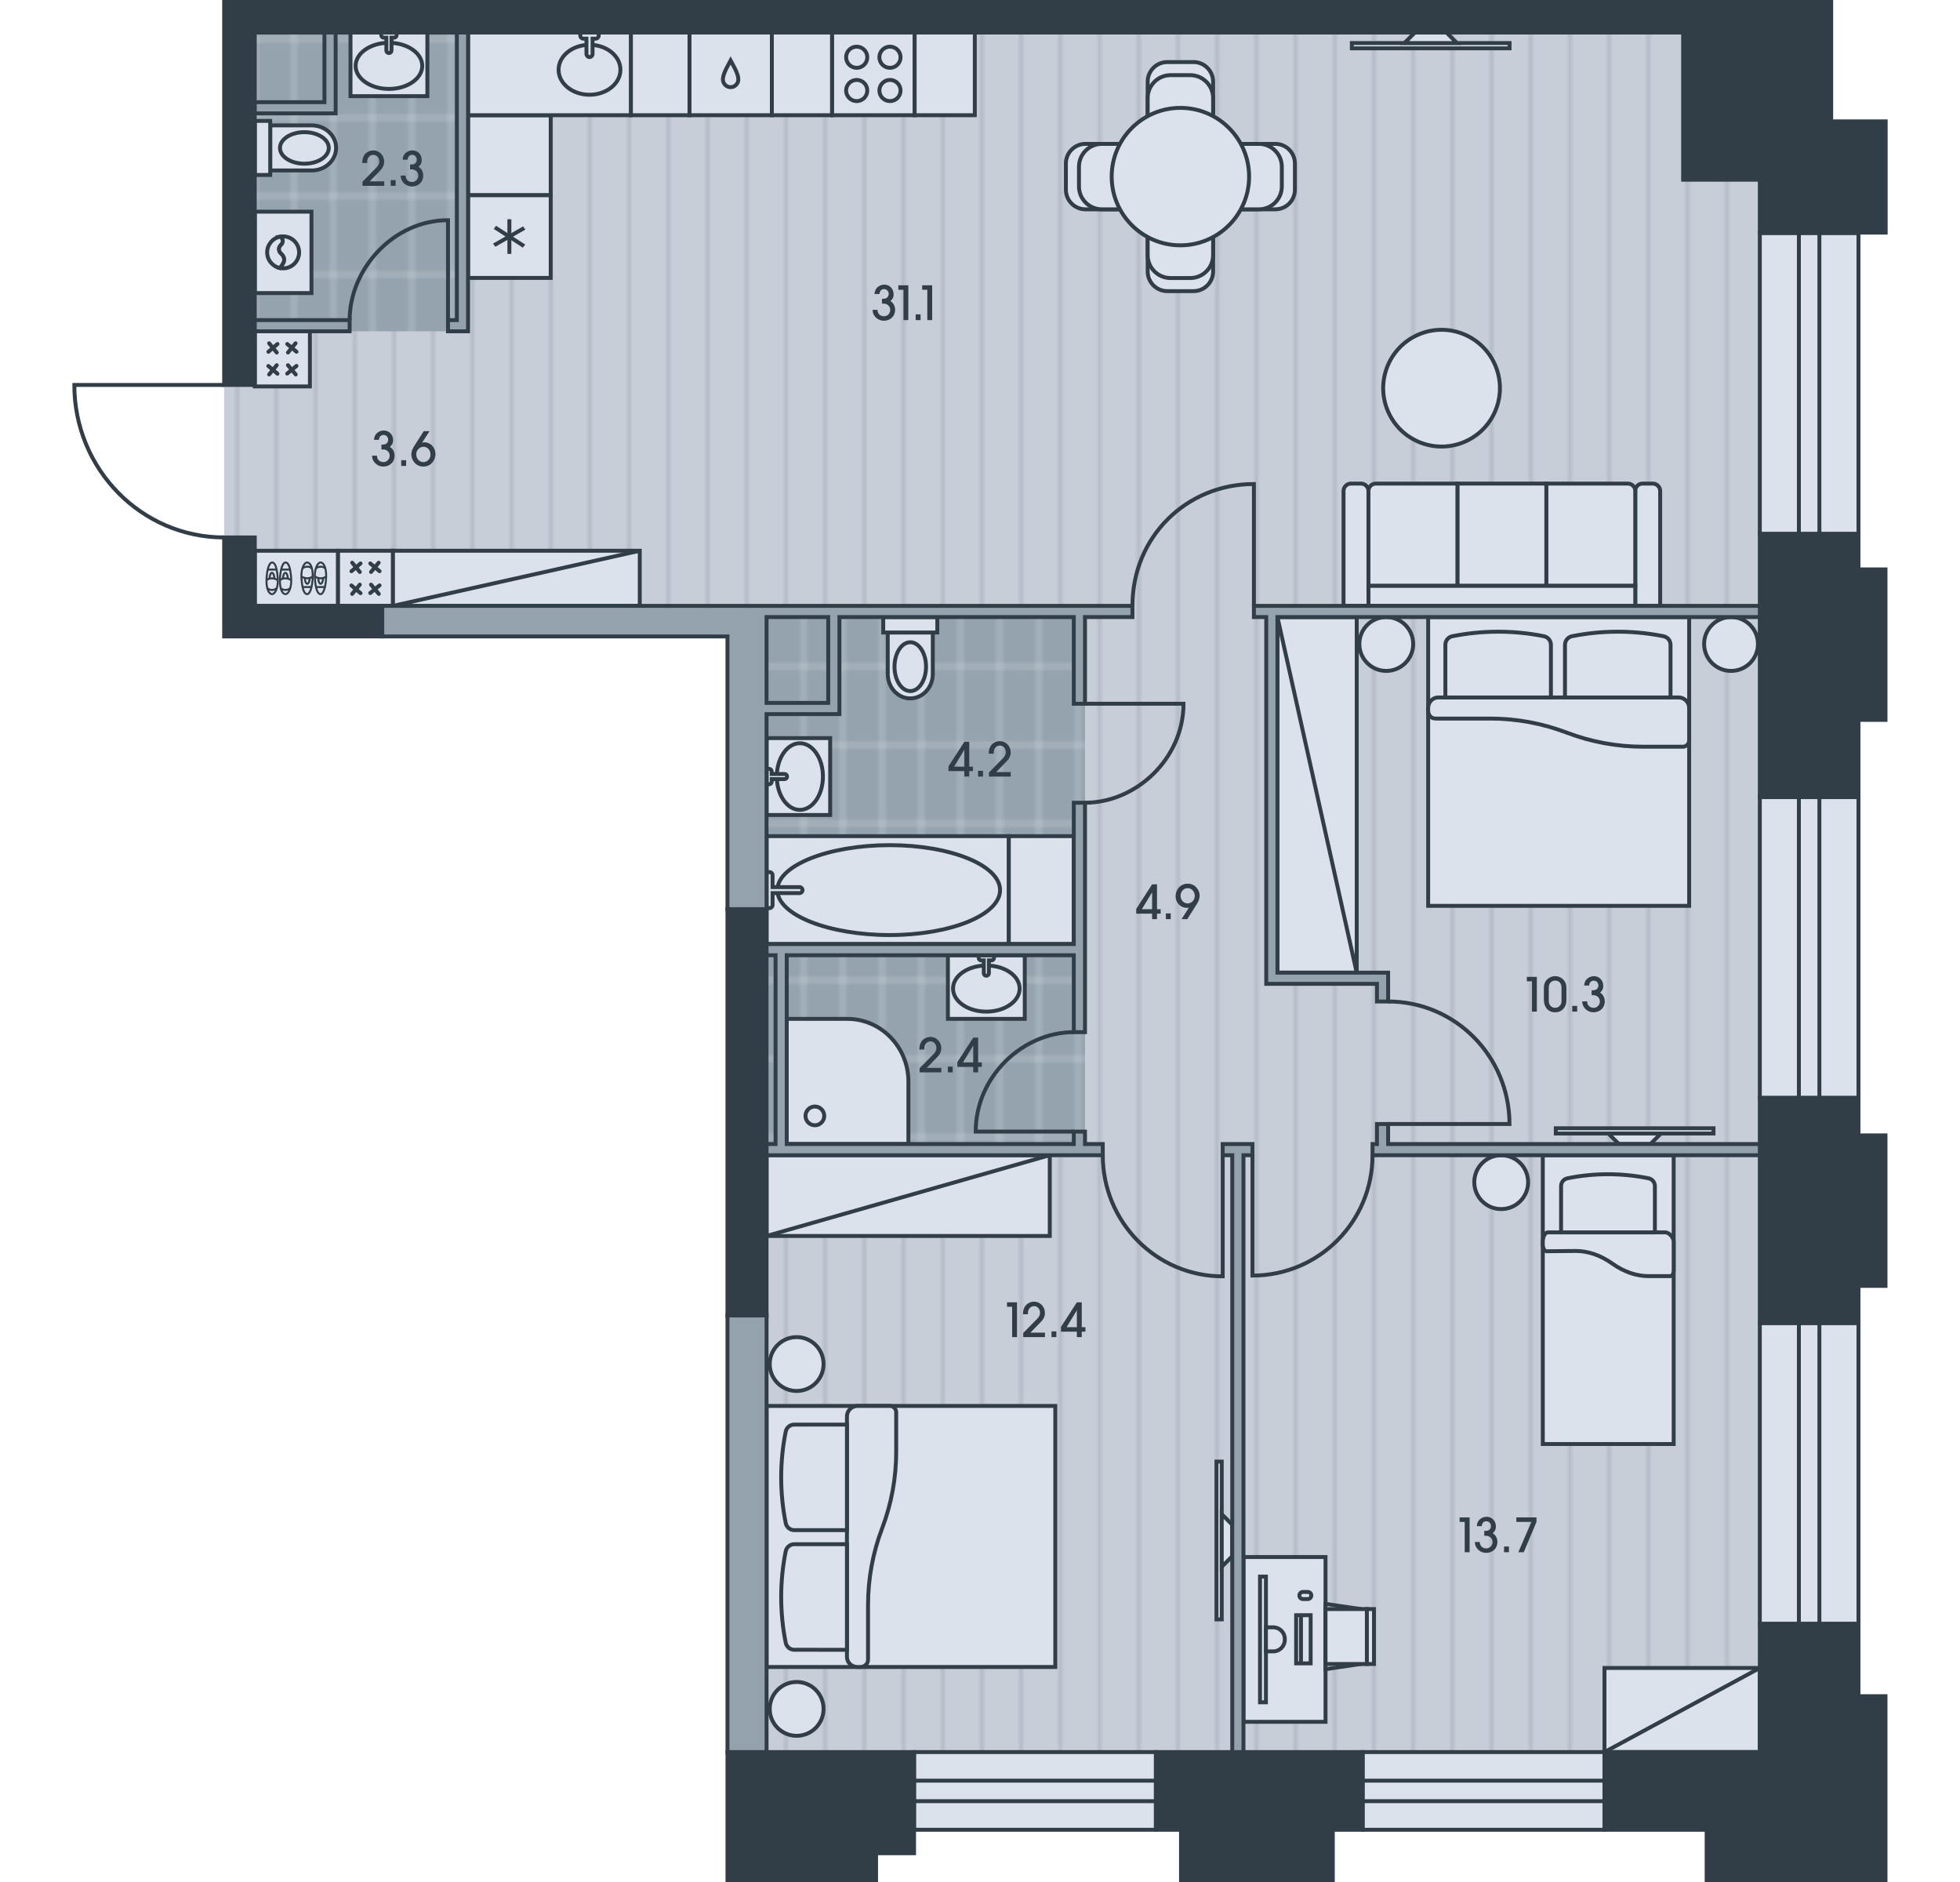 <?xml version="1.0" encoding="utf-8"?>
<!-- Generator: Adobe Illustrator 26.0.2, SVG Export Plug-In . SVG Version: 6.00 Build 0)  -->
<svg version="1.1" id="Flat_09" xmlns="http://www.w3.org/2000/svg" xmlns:xlink="http://www.w3.org/1999/xlink" x="0px"
	 y="0px" viewBox="0 0 500 480" style="enable-background:new 0 0 500 480;" xml:space="preserve">
<style type="text/css">
	.st0{fill:none;}
	.st1{fill:#C8CED7;}
	.st2{opacity:0.5;fill:none;stroke:#95A3AE;stroke-width:0.75;enable-background:new    ;}
	.st3{fill:#95A3AE;}
	.st4{opacity:0.5;fill:none;stroke:#DCE2EB;stroke-width:0.75;enable-background:new    ;}
	.st5{fill-rule:evenodd;clip-rule:evenodd;fill:url(#floor);}
	.st6{fill-rule:evenodd;clip-rule:evenodd;fill:url(#wet_floor);}
	.st7{fill-rule:evenodd;clip-rule:evenodd;fill:#DCE2EB;stroke:#313E48;stroke-miterlimit:22.926;}
	
		.st8{fill-rule:evenodd;clip-rule:evenodd;fill:none;stroke:#313E48;stroke-linecap:round;stroke-linejoin:round;stroke-miterlimit:22.926;}
	.st9{fill-rule:evenodd;clip-rule:evenodd;fill:none;stroke:#313E48;stroke-width:0.5;stroke-miterlimit:22.926;}
	.st10{fill:#DCE2EB;stroke:#313E48;stroke-miterlimit:10;}
	.st11{fill-rule:evenodd;clip-rule:evenodd;fill:#313E48;stroke:#313E48;stroke-miterlimit:22.926;}
	.st12{fill-rule:evenodd;clip-rule:evenodd;fill:#94A2AD;stroke:#313E48;stroke-miterlimit:22.926;}
	.st13{fill-rule:evenodd;clip-rule:evenodd;fill:none;stroke:#313E48;stroke-miterlimit:22.926;}
	.st14{fill:#313E48;}
</style>
<pattern  width="30" height="50" patternUnits="userSpaceOnUse" id="floor" viewBox="0 -50 30 50" style="overflow:visible;">
	<g>
		<rect y="-50" class="st0" width="30" height="50"/>
		<rect x="0" y="-50" class="st1" width="30" height="50"/>
		<line class="st2" x1="0.375" y1="0" x2="0.375" y2="-50"/>
		<line class="st2" x1="10.375" y1="0" x2="10.375" y2="-50"/>
		<line class="st2" x1="20.375" y1="0" x2="20.375" y2="-50"/>
	</g>
</pattern>
<pattern  width="30" height="60" patternUnits="userSpaceOnUse" id="wet_floor" viewBox="0 -60 30 60" style="overflow:visible;">
	<g>
		<rect y="-60" class="st0" width="30" height="60"/>
		<rect y="-60" class="st3" width="30" height="60"/>
		<line class="st4" x1="5" y1="0" x2="5" y2="-60"/>
		<line class="st4" x1="15" y1="0" x2="15" y2="-60"/>
		<line class="st4" x1="25" y1="0" x2="25" y2="-60"/>
		<line class="st4" x1="30" y1="-50" x2="0" y2="-50"/>
		<line class="st4" x1="30" y1="-10" x2="0" y2="-10"/>
		<line class="st4" x1="30" y1="-30" x2="0" y2="-30"/>
	</g>
</pattern>
<polygon id="Floor_00000157308900417320789080000012472264838668721800_" class="st5" points="57.179,0.5 467.133,0.5 
	467.143,30.953 474.11,30.953 474.28,466.678 185.577,466.678 185.577,161.85 57.18,161.85 "/>
<g id="Wet_Floor_00000059280127250422227950000012351460884171938179_">
	<rect x="193.722" y="155.952" class="st6" width="83.062" height="86.254"/>
	<rect x="193.722" y="242.206" class="st6" width="83.062" height="51.007"/>
	<rect x="63.382" y="6.283" class="st6" width="54.59" height="78.213"/>
</g>
<g id="Furniture_00000101090008668727183300000017736596945961257390_">
	<g id="Room_00000113348795827522615550000012314281265489726353_">
		<g>
			<rect x="344.853" y="10.981" class="st7" width="40.238" height="1.342"/>
			<polygon class="st7" points="360.947,8.299 358.265,10.981 371.677,10.981 368.995,8.299 			"/>
		</g>
		<g>
			<path class="st7" d="M342.739,125.237v29.287h6.358v-29.287c0-1.037-0.858-1.9-1.89-1.9h-2.578
				C343.599,123.337,342.739,124.201,342.739,125.237z"/>
			<path class="st7" d="M417.156,125.237v29.287h6.358v-29.287c0-1.037-0.859-1.9-1.89-1.9h-2.578
				C417.929,123.337,417.156,124.201,417.156,125.237z"/>
			<path class="st7" d="M394.469,123.337v26.09h22.686v-24.213c0-1.033-0.845-1.877-1.878-1.877H394.469z"/>
			<rect x="371.782" y="123.336" class="st7" width="22.687" height="26.09"/>
			<path class="st7" d="M371.784,123.337v26.09h-22.687v-24.213c0-1.033,0.845-1.877,1.878-1.877H371.784z"/>
			<rect x="349.099" y="149.426" class="st7" width="68.057" height="5.097"/>
		</g>
		<g>
			<rect x="64.997" y="84.497" class="st7" width="14.061" height="14.061"/>
			<g>
				<g>
					<line class="st8" x1="68.654" y1="87.554" x2="70.595" y2="89.911"/>
					<line class="st8" x1="70.78" y1="87.738" x2="68.468" y2="89.725"/>
				</g>
				<g>
					<line class="st8" x1="73.276" y1="87.738" x2="75.639" y2="89.719"/>
					<line class="st8" x1="75.403" y1="87.554" x2="73.461" y2="89.911"/>
				</g>
				<g>
					<line class="st8" x1="75.633" y1="93.33" x2="73.263" y2="95.283"/>
					<line class="st8" x1="73.461" y1="93.145" x2="75.441" y2="95.509"/>
				</g>
				<g>
					<line class="st8" x1="70.595" y1="93.145" x2="68.654" y2="95.503"/>
					<line class="st8" x1="68.453" y1="93.347" x2="70.78" y2="95.318"/>
				</g>
			</g>
		</g>
		<g>
			<rect x="86.19" y="140.463" class="st7" width="14.061" height="14.061"/>
			<g>
				<g>
					<line class="st8" x1="89.846" y1="143.52" x2="91.788" y2="145.877"/>
					<line class="st8" x1="91.973" y1="143.705" x2="89.661" y2="145.692"/>
				</g>
				<g>
					<line class="st8" x1="94.468" y1="143.705" x2="96.831" y2="145.685"/>
					<line class="st8" x1="96.595" y1="143.52" x2="94.653" y2="145.877"/>
				</g>
				<g>
					<line class="st8" x1="96.825" y1="149.297" x2="94.455" y2="151.25"/>
					<line class="st8" x1="94.653" y1="149.112" x2="96.634" y2="151.476"/>
				</g>
				<g>
					<line class="st8" x1="91.788" y1="149.112" x2="89.846" y2="151.469"/>
					<line class="st8" x1="89.645" y1="149.314" x2="91.973" y2="151.285"/>
				</g>
			</g>
		</g>
		<g>
			<rect x="325.877" y="157.381" class="st7" width="20.224" height="90.692"/>
			<line class="st7" x1="346.101" y1="248.073" x2="325.877" y2="157.381"/>
		</g>
		<path class="st7" d="M373.931,112.544c-7.479,3.417-16.312,0.124-19.728-7.355c-3.417-7.479-0.123-16.312,7.355-19.728
			c7.479-3.417,16.311-0.123,19.728,7.356C384.703,100.295,381.41,109.127,373.931,112.544z"/>
		<g>
			<rect x="396.884" y="287.76" class="st7" width="40.238" height="1.342"/>
			<polygon class="st7" points="421.028,291.784 423.71,289.102 410.298,289.102 412.98,291.784 			"/>
		</g>
		<g>
			<rect x="195.552" y="358.581" class="st7" width="73.654" height="66.581"/>
			<path class="st7" d="M221.44,423.298c0,1.083-0.878,1.864-1.962,1.864h-0.73c-1.487,0-2.692-1.107-2.692-2.595v-61.293
				c0-1.487,1.205-2.693,2.692-2.693h8.248c0.897,0,1.624,0.727,1.624,1.623v10.097c0,6.667-1.218,13.277-3.59,19.507
				c-2.373,6.231-3.591,12.842-3.591,19.508V423.298z"/>
			<path class="st7" d="M216.055,420.773v-26.924h-13.428c-1.064,0-1.979,0.751-2.188,1.794c-1.54,7.702-1.54,15.635,0,23.337
				c0.209,1.043,1.125,1.794,2.188,1.794H216.055z"/>
			<path class="st7" d="M216.055,390.259v-26.925h-13.428c-1.064,0-1.979,0.75-2.188,1.794c-1.54,7.702-1.54,15.634,0,23.336
				c0.209,1.044,1.125,1.795,2.188,1.795H216.055z"/>
			<path class="st7" d="M203.227,354.763c-3.793,0-6.867-3.075-6.867-6.867c0-3.793,3.074-6.867,6.867-6.867
				c3.793,0,6.867,3.074,6.867,6.867C210.094,351.688,207.02,354.763,203.227,354.763z"/>
			<path class="st7" d="M203.227,442.716c-3.793,0-6.867-3.075-6.867-6.868c0-3.792,3.074-6.867,6.867-6.867
				c3.793,0,6.867,3.075,6.867,6.867C210.094,439.641,207.02,442.716,203.227,442.716z"/>
		</g>
		<g>
			<rect x="100.25" y="140.463" class="st7" width="62.958" height="14.061"/>
			<line class="st7" x1="100.25" y1="154.524" x2="163.208" y2="140.463"/>
		</g>
		<g>
			<rect x="409.307" y="425.409" class="st7" width="39.626" height="21.454"/>
			<line class="st7" x1="409.307" y1="446.863" x2="448.933" y2="425.409"/>
		</g>
		<g>
			<rect x="195.552" y="294.626" class="st7" width="72.249" height="20.606"/>
			<line class="st7" x1="195.552" y1="315.232" x2="267.801" y2="294.626"/>
		</g>
		<g>
			<rect x="310.328" y="372.779" class="st7" width="1.342" height="40.238"/>
			<polygon class="st7" points="314.352,388.874 311.669,386.191 311.669,399.604 314.352,396.922 			"/>
		</g>
		<g>
			<rect x="317.209" y="397.119" class="st7" width="20.934" height="42.029"/>
			<polygon class="st7" points="347.105,424.4 338.142,425.722 338.142,409.066 347.105,410.378 			"/>
			<rect x="338.143" y="410.389" class="st7" width="10.551" height="14.011"/>
			<rect x="348.693" y="410.389" class="st7" width="1.813" height="14.011"/>
			<rect x="330.643" y="411.955" class="st7" width="3.709" height="12.281"/>
			<rect x="321.431" y="402.106" class="st7" width="1.51" height="32.065"/>
			<path class="st7" d="M322.941,421.186h1.866c1.623,0,2.95-1.328,2.95-2.951v-0.239c0-1.623-1.328-2.951-2.95-2.951h-1.866
				L322.941,421.186z"/>
			<path class="st7" d="M333.609,407.834h-1.236c-0.499,0-0.906-0.408-0.906-0.906v-0.001c0-0.499,0.407-0.906,0.906-0.906h1.236
				c0.499,0,0.906,0.407,0.906,0.906v0.001C334.515,407.426,334.108,407.834,333.609,407.834z"/>
			<rect x="331.878" y="412.861" class="st7" width="0.003" height="10.468"/>
		</g>
		<g>
			<rect x="393.57" y="294.641" class="st7" width="33.387" height="73.654"/>
			<path class="st7" d="M394.519,319.131c-0.511,0-0.949-0.803-0.949-1.751v-0.657c0-1.313,0.583-2.408,1.313-2.408h29.981
				c0.729,0,2.093,1.095,2.093,2.408v7.297c0,0.802-0.365,1.459-0.802,1.459h-5.523c-3.21,0-6.348-1.095-9.339-3.21
				c-2.992-2.116-6.129-3.21-9.339-3.21L394.519,319.131z"/>
			<path class="st7" d="M398.232,314.315h23.933v-11.82c0-0.948-0.657-1.751-1.605-1.97c-6.859-1.386-13.864-1.386-20.722,0
				c-0.949,0.219-1.605,1.021-1.605,1.97L398.232,314.315z"/>
			<path class="st7" d="M389.828,301.508c0-3.793-3.075-6.867-6.867-6.867c-3.793,0-6.868,3.074-6.868,6.867
				c0,3.793,3.075,6.867,6.868,6.867C386.753,308.375,389.828,305.301,389.828,301.508z"/>
		</g>
		<g>
			<rect x="64.997" y="140.468" class="st7" width="21.192" height="14.056"/>
			<g>
				<g>
					<g>
						<path class="st9" d="M70.845,147.344c-0.201-2.561-0.665-3.88-1.432-3.889c-0.767-0.009-1.357,1.939-1.427,4.39
							c-0.07,2.451,0.651,3.684,1.417,3.692C70.171,151.546,71.047,149.905,70.845,147.344z"/>
						<line class="st9" x1="68.291" y1="145.273" x2="70.569" y2="145.264"/>
						<path class="st9" d="M67.986,147.915c0.903-0.541,1.86-0.562,2.888,0.039"/>
						<path class="st9" d="M68.171,149.967c0.534,0.656,1.84,0.668,2.467-0.011"/>
						<path class="st9" d="M70.016,147.59c-0.046-0.861-0.316-1.5-0.636-1.5c-0.319,0-0.589,0.638-0.636,1.497"/>
					</g>
					<g>
						<path class="st9" d="M74.272,147.344c-0.201-2.561-0.665-3.88-1.432-3.889c-0.767-0.009-1.357,1.939-1.427,4.39
							c-0.07,2.451,0.651,3.684,1.417,3.692C73.597,151.546,74.473,149.905,74.272,147.344z"/>
						<line class="st9" x1="71.717" y1="145.273" x2="73.995" y2="145.264"/>
						<path class="st9" d="M71.412,147.915c0.903-0.541,1.86-0.562,2.888,0.039"/>
						<path class="st9" d="M71.598,149.967c0.534,0.656,1.84,0.668,2.467-0.011"/>
						<path class="st9" d="M73.442,147.59c-0.046-0.861-0.317-1.5-0.636-1.5c-0.319,0-0.589,0.638-0.636,1.497"/>
					</g>
				</g>
				<g>
					<g>
						<path class="st9" d="M80.341,147.649c0.201,2.561,0.665,3.88,1.432,3.889c0.767,0.008,1.357-1.939,1.427-4.39
							c0.07-2.451-0.651-3.684-1.417-3.692C81.015,143.447,80.139,145.088,80.341,147.649z"/>
						<line class="st9" x1="82.896" y1="149.72" x2="80.617" y2="149.729"/>
						<path class="st9" d="M83.201,147.079c-0.903,0.541-1.86,0.562-2.888-0.04"/>
						<path class="st9" d="M83.015,145.027c-0.534-0.656-1.84-0.668-2.467,0.011"/>
						<path class="st9" d="M81.17,147.403c0.046,0.861,0.316,1.5,0.636,1.5c0.319,0,0.589-0.638,0.636-1.497"/>
					</g>
					<g>
						<path class="st9" d="M76.914,147.649c0.201,2.561,0.665,3.88,1.432,3.889c0.767,0.008,1.357-1.939,1.427-4.39
							c0.07-2.451-0.651-3.684-1.417-3.692C77.589,143.447,76.713,145.088,76.914,147.649z"/>
						<line class="st9" x1="79.469" y1="149.72" x2="77.191" y2="149.729"/>
						<path class="st9" d="M79.774,147.079c-0.903,0.541-1.86,0.562-2.888-0.04"/>
						<path class="st9" d="M79.589,145.027c-0.534-0.656-1.84-0.668-2.467,0.011"/>
						<path class="st9" d="M77.744,147.403c0.046,0.861,0.317,1.5,0.636,1.5c0.319,0,0.589-0.638,0.636-1.497"/>
					</g>
				</g>
			</g>
		</g>
		<g>
			<rect x="364.328" y="157.381" class="st7" width="66.581" height="73.654"/>
			<path class="st7" d="M366.191,183.268c-1.083,0-1.864-0.878-1.864-1.962v-0.73c0-1.487,1.107-2.692,2.595-2.692l61.293,0
				c1.487,0,2.693,1.205,2.693,2.692v8.248c0,0.897-0.727,1.624-1.623,1.624h-10.097c-6.667,0-13.277-1.218-19.507-3.59
				c-6.231-2.373-12.842-3.591-19.508-3.591H366.191z"/>
			<path class="st7" d="M368.717,177.884h26.924v-13.428c0-1.064-0.751-1.979-1.794-2.188c-7.702-1.54-15.635-1.54-23.337,0
				c-1.043,0.209-1.794,1.125-1.794,2.188L368.717,177.884z"/>
			<path class="st7" d="M399.231,177.884h26.925l0-13.428c0-1.064-0.75-1.979-1.794-2.188c-7.702-1.54-15.634-1.54-23.336,0
				c-1.044,0.209-1.795,1.125-1.795,2.188V177.884z"/>
			<path class="st7" d="M434.726,164.248c0-3.793,3.075-6.867,6.867-6.867c3.793,0,6.867,3.074,6.867,6.867
				c0,3.793-3.074,6.867-6.867,6.867C437.801,171.115,434.726,168.041,434.726,164.248z"/>
			<path class="st7" d="M346.773,164.248c0-3.793,3.075-6.867,6.868-6.867c3.792,0,6.867,3.074,6.867,6.867
				c0,3.793-3.075,6.867-6.867,6.867C349.848,171.115,346.773,168.041,346.773,164.248z"/>
		</g>
	</g>
	<g id="Kitchen_00000022533345330354402010000004306847643296665247_">
		<g>
			<g>
				<path class="st7" d="M297.783,15.829h6.677c2.766,0,5.008,2.243,5.008,5.008v48.409c0,2.766-2.242,5.008-5.008,5.008h-6.677
					c-2.766,0-5.008-2.242-5.008-5.008V20.838C292.775,18.072,295.017,15.829,297.783,15.829z"/>
				<path class="st7" d="M298.617,19.168h5.008c3.226,0,5.842,2.616,5.842,5.843v40.062c0,3.227-2.616,5.842-5.842,5.842h-5.008
					c-3.226,0-5.843-2.615-5.843-5.842V25.012C292.775,21.784,295.391,19.168,298.617,19.168z"/>
			</g>
			<g>
				<path class="st7" d="M330.334,41.704v6.677c0,2.766-2.242,5.008-5.008,5.008h-48.41c-2.766,0-5.008-2.242-5.008-5.008v-6.677
					c0-2.766,2.242-5.008,5.008-5.008h48.41C328.093,36.696,330.334,38.938,330.334,41.704z"/>
				<path class="st7" d="M326.996,42.539v5.008c0,3.226-2.616,5.842-5.843,5.842H281.09c-3.226,0-5.843-2.616-5.843-5.842v-5.008
					c0-3.227,2.616-5.843,5.843-5.843h40.063C324.38,36.696,326.996,39.312,326.996,42.539z"/>
			</g>
			<path class="st7" d="M301.121,27.515c9.681,0,17.528,7.847,17.528,17.527c0,9.68-7.847,17.527-17.528,17.527
				c-9.68,0-17.527-7.847-17.527-17.527C283.594,35.362,291.441,27.515,301.121,27.515z"/>
		</g>
		<g>
			<g>
				<rect x="212.245" y="8.299" class="st7" width="21.087" height="21.087"/>
				<g>
					<path class="st7" d="M227.032,25.786c-1.491,0-2.7-1.208-2.7-2.7c0-1.491,1.209-2.7,2.7-2.7c1.491,0,2.7,1.209,2.7,2.7
						C229.732,24.578,228.523,25.786,227.032,25.786z"/>
					<path class="st7" d="M227.032,17.3c-1.491,0-2.7-1.209-2.7-2.701c0-1.491,1.209-2.7,2.7-2.7c1.491,0,2.7,1.209,2.7,2.7
						C229.732,16.091,228.523,17.3,227.032,17.3z"/>
					<path class="st7" d="M218.545,25.786c-1.491,0-2.7-1.208-2.7-2.7c0-1.491,1.209-2.7,2.7-2.7c1.491,0,2.7,1.209,2.7,2.7
						C221.245,24.578,220.036,25.786,218.545,25.786z"/>
					<path class="st7" d="M218.545,17.3c-1.491,0-2.7-1.209-2.7-2.701c0-1.491,1.209-2.7,2.7-2.7c1.491,0,2.7,1.209,2.7,2.7
						C221.245,16.091,220.036,17.3,218.545,17.3z"/>
				</g>
			</g>
			<rect x="119.4" y="29.386" class="st7" width="21.087" height="20.408"/>
			<g>
				<rect x="119.4" y="49.794" class="st7" width="21.087" height="21.087"/>
				<g>
					
						<rect x="129.941" y="56.422" transform="matrix(0.541 -0.841 0.841 0.541 8.921 137.015)" class="st7" width="0.004" height="7.831"/>
					<rect x="129.941" y="56.422" class="st7" width="0.005" height="7.831"/>
					
						<rect x="126.028" y="60.335" transform="matrix(0.868 -0.496 0.496 0.868 -12.815 72.42)" class="st7" width="7.831" height="0.004"/>
				</g>
			</g>
			<g>
				<rect x="175.814" y="8.299" class="st7" width="21.087" height="21.087"/>
				<path class="st7" d="M186.384,22.229c-0.982,0-1.528-0.654-1.762-1.092c-0.812-1.513,1.062-4.32,1.762-5.681
					c0.699,1.36,2.573,4.168,1.762,5.681C187.912,21.574,187.366,22.229,186.384,22.229z"/>
			</g>
			<rect x="160.928" y="8.299" class="st7" width="14.966" height="21.087"/>
			<rect x="196.902" y="8.299" class="st7" width="15.343" height="21.087"/>
			<rect x="233.332" y="8.299" class="st7" width="15.343" height="21.087"/>
			<g>
				<rect x="119.4" y="8.299" class="st7" width="41.528" height="21.087"/>
				<path class="st7" d="M150.385,24.166c4.356,0,7.887-2.852,7.887-6.371c0-3.518-3.531-6.37-7.887-6.37
					c-4.356,0-7.888,2.852-7.888,6.37C142.497,21.313,146.028,24.166,150.385,24.166z"/>
				<path class="st7" d="M150.385,8.299l-2.343,0v0.782c0,0.431,0.349,0.781,0.781,0.781l0.781,0v3.905
					c0,0.431,0.35,0.781,0.782,0.781c0.43,0,0.781-0.35,0.781-0.781V9.862h0.782c0.43,0,0.781-0.35,0.781-0.781l0-0.782
					L150.385,8.299z"/>
			</g>
		</g>
	</g>
	<g id="Bathroom_00000141429691344907649850000014063399324666002563_">
		<g>
			<rect x="64.997" y="53.985" class="st7" width="14.459" height="20.763"/>
			<path class="st7" d="M68.152,64.367c0,1.987,1.424,3.643,3.308,4.002l0.724-1.087c0.498-0.747,0.4-1.743-0.236-2.379
				l-0.359-0.359c-0.548-0.55-0.548-1.44,0.002-1.987l0.162-0.162c0.602-0.603,0.476-1.598-0.228-2.044
				C69.608,60.685,68.152,62.355,68.152,64.367z"/>
			<path class="st7" d="M71.948,64.904c0.636,0.636,0.734,1.632,0.236,2.379l-0.724,1.087c0.249,0.048,0.505,0.072,0.767,0.072
				c2.25,0,4.074-1.824,4.074-4.074c0-2.251-1.824-4.076-4.074-4.076c-0.239,0-0.474,0.021-0.702,0.06
				c0.704,0.446,0.83,1.441,0.228,2.044l-0.162,0.162c-0.549,0.548-0.55,1.437-0.002,1.987L71.948,64.904z"/>
		</g>
		<g>
			<path class="st7" d="M79.516,43.476c3.438,0,6.225-2.573,6.225-5.747c0-3.174-2.787-5.747-6.225-5.747l-10.583,0l0,11.494
				L79.516,43.476z"/>
			<path class="st7" d="M83.874,37.728c0-2.221-2.787-4.023-6.225-4.023c-3.438,0-6.225,1.802-6.225,4.023
				c0,2.222,2.787,4.023,6.225,4.023S83.874,39.95,83.874,37.728z"/>
			<rect x="64.997" y="30.831" class="st7" width="3.936" height="13.794"/>
		</g>
		<g>
			<rect x="89.412" y="8.299" class="st7" width="19.611" height="16.226"/>
			<path class="st7" d="M90.719,16.797c0,3.249,3.805,5.883,8.498,5.883c4.693,0,8.498-2.634,8.498-5.883
				c0-3.25-3.805-5.883-8.498-5.883C94.524,10.914,90.719,13.547,90.719,16.797z"/>
			<path class="st7" d="M101.178,8.299v0.654c0,0.361-0.293,0.654-0.654,0.654l-0.654,0l0,3.269c0,0.361-0.293,0.654-0.654,0.654
				s-0.654-0.293-0.654-0.654l0-3.269H97.91c-0.361,0-0.654-0.293-0.654-0.654V8.299L101.178,8.299z"/>
		</g>
		<g>
			<rect x="241.811" y="243.634" class="st7" width="19.611" height="16.226"/>
			<path class="st7" d="M243.118,252.132c0,3.249,3.805,5.883,8.498,5.883c4.693,0,8.498-2.634,8.498-5.883
				c0-3.25-3.805-5.883-8.498-5.883C246.923,246.249,243.118,248.882,243.118,252.132z"/>
			<path class="st7" d="M253.578,243.634v0.654c0,0.361-0.293,0.654-0.654,0.654h-0.654v3.269c0,0.361-0.293,0.654-0.654,0.654
				c-0.361,0-0.654-0.293-0.654-0.654v-3.269h-0.654c-0.361,0-0.654-0.293-0.654-0.654v-0.654H253.578z"/>
		</g>
		<g>
			<path class="st7" d="M200.7,291.784v-31.918h15.482c8.577,0,15.556,7.176,15.556,15.996v15.922L200.7,291.784z"/>
			<circle class="st7" cx="207.876" cy="284.608" r="2.392"/>
		</g>
		<g>
			<path class="st7" d="M226.465,171.899c0,3.438,2.573,6.225,5.748,6.225c3.174,0,5.747-2.787,5.747-6.225v-10.583h-11.494V171.899
				z"/>
			<path class="st7" d="M232.213,176.257c2.221,0,4.023-2.787,4.023-6.225c0-3.438-1.802-6.225-4.023-6.225
				c-2.222,0-4.023,2.787-4.023,6.225C228.19,173.47,229.991,176.257,232.213,176.257z"/>
			<rect x="225.316" y="157.381" class="st7" width="13.794" height="3.936"/>
		</g>
		<g>
			<rect x="195.552" y="188.253" class="st7" width="16.226" height="19.611"/>
			<path class="st7" d="M204.05,206.557c3.249,0,5.883-3.805,5.883-8.498c0-4.693-2.634-8.498-5.883-8.498
				c-3.25,0-5.883,3.805-5.883,8.498C198.167,202.752,200.8,206.557,204.05,206.557z"/>
			<path class="st7" d="M195.552,196.098h0.654c0.361,0,0.654,0.293,0.654,0.654v0.654h3.269c0.361,0,0.654,0.293,0.654,0.654
				c0,0.361-0.293,0.654-0.654,0.654h-3.269v0.654c0,0.361-0.293,0.654-0.654,0.654h-0.654V196.098z"/>
		</g>
		<g>
			<g>
				<rect x="195.552" y="213.259" class="st7" width="61.803" height="27.519"/>
				<path class="st7" d="M226.961,215.552c15.549,0,28.156,5.134,28.156,11.466s-12.606,11.466-28.156,11.466
					c-15.55,0-28.653-5.133-28.653-11.466S211.411,215.552,226.961,215.552z"/>
				<path class="st7" d="M195.552,227.018v4.587h0.764c0.422,0,0.765-0.343,0.765-0.764v-3.058h6.879
					c0.422,0,0.765-0.343,0.765-0.764c0-0.422-0.343-0.765-0.765-0.765h-6.879v-3.057c0-0.422-0.343-0.765-0.765-0.765h-0.764
					V227.018z"/>
			</g>
			<rect x="257.355" y="213.259" class="st7" width="16.572" height="27.519"/>
		</g>
	</g>
</g>
<g id="Windows_00000010989653521989225780000009433163506403522195_">
	<g>
		<rect x="448.933" y="337.442" class="st10" width="25.166" height="76.72"/>
		<rect x="458.9" y="337.442" class="st10" width="5.231" height="76.72"/>
	</g>
	<g>
		<rect x="448.933" y="203.303" class="st10" width="25.166" height="76.72"/>
		<rect x="458.9" y="203.303" class="st10" width="5.231" height="76.72"/>
	</g>
	<g>
		<rect x="448.933" y="59.458" class="st10" width="25.166" height="76.72"/>
		<rect x="458.9" y="59.458" class="st10" width="5.231" height="76.72"/>
	</g>
	<g>
		<rect x="233.174" y="446.863" class="st7" width="61.698" height="19.814"/>
		<rect x="233.174" y="454.155" class="st7" width="61.698" height="5.231"/>
	</g>
	<g>
		<rect x="347.609" y="446.863" class="st7" width="61.698" height="19.814"/>
		<rect x="347.609" y="454.155" class="st7" width="61.698" height="5.231"/>
	</g>
</g>
<g id="Walls_00000000909258795355381600000001980294516374241670_">
	<g>
		<polygon class="st11" points="347.609,446.863 294.872,446.863 294.872,466.678 301.278,466.678 301.278,479.5 340.002,479.5 
			340.002,466.678 347.609,466.678 		"/>
		<polygon class="st11" points="185.582,446.863 185.582,460.621 185.582,466.678 185.582,479.5 223.49,479.5 223.49,472.666 
			233.176,472.666 233.176,466.678 233.176,458.361 233.176,446.863 		"/>
		<rect x="185.577" y="231.873" class="st11" width="9.975" height="103.633"/>
		<polygon class="st11" points="64.997,154.524 64.997,137.074 57.18,137.074 57.18,154.524 57.18,162.323 64.997,162.323 
			97.511,162.323 97.511,154.524 		"/>
		<polygon class="st11" points="474.098,30.953 467.138,30.953 467.138,8.299 467.138,0.5 429.366,0.5 64.997,0.5 57.18,0.5 
			57.18,8.299 57.18,98.177 64.997,98.177 64.997,8.299 429.366,8.299 429.366,45.836 448.933,45.836 448.933,59.326 
			454.789,59.326 474.098,59.326 481.039,59.326 481.039,30.953 		"/>
		<polygon class="st11" points="480.993,145.224 474.098,145.224 474.098,136.177 448.933,136.177 448.933,203.303 474.098,203.303 
			474.098,183.607 480.993,183.607 		"/>
		<polygon class="st11" points="480.993,289.579 474.098,289.579 474.098,280.022 448.933,280.022 448.933,337.442 474.098,337.442 
			474.098,327.962 480.993,327.962 		"/>
		<polygon class="st11" points="474.098,432.608 474.098,414.161 448.933,414.161 448.933,446.863 409.307,446.863 409.307,466.678 
			435.375,466.678 435.375,472.535 435.375,479.5 452.527,479.5 452.527,479.5 480.993,479.5 480.993,432.608 		"/>
	</g>
	<g>
		<rect x="64.997" y="81.64" class="st12" width="24.196" height="2.857"/>
		<polygon class="st12" points="82.768,8.299 82.768,26.061 64.997,26.061 64.997,28.918 85.625,28.918 85.625,28.435 
			85.625,26.061 85.625,8.299 		"/>
		<polygon class="st12" points="116.543,8.299 116.543,81.64 114.284,81.64 114.284,84.497 116.543,84.497 119.4,84.497 
			119.4,81.64 119.4,8.299 		"/>
		<polygon class="st12" points="354.116,291.784 354.116,286.678 351.259,286.678 351.259,291.784 350.135,291.784 350.135,294.641 
			351.259,294.641 354.116,294.641 448.933,294.641 448.933,291.784 		"/>
		<polygon class="st12" points="319.512,291.784 311.913,291.784 311.913,294.641 314.352,294.641 314.352,446.863 317.209,446.863 
			317.209,294.641 319.512,294.641 		"/>
		<polygon class="st12" points="448.933,157.381 448.933,154.524 325.876,154.524 323.02,154.524 319.872,154.524 319.872,157.381 
			323.02,157.381 323.02,248.073 323.02,250.929 325.876,250.929 351.259,250.929 351.259,255.426 354.116,255.426 354.116,250.929 
			354.116,248.073 351.259,248.073 325.876,248.073 325.876,157.381 		"/>
		<polygon class="st12" points="276.783,291.784 276.783,288.611 273.927,288.611 273.927,291.784 200.7,291.784 200.7,243.634 
			273.927,243.634 273.927,263.25 276.783,263.25 276.783,204.736 273.927,204.736 273.927,240.778 195.552,240.778 
			195.552,243.634 197.843,243.634 197.843,291.784 195.552,291.784 195.552,294.641 281.317,294.641 281.317,291.784 		"/>
		<rect x="185.582" y="335.506" class="st12" width="9.97" height="111.357"/>
		<path class="st12" d="M288.89,154.524h-12.107h-2.857h-78.375h-0.544h-9.431H97.511v7.799h88.065v69.55h9.975V182.13h15.729h2.857
			v-2.857v-21.893h59.789v22.108h2.857v-22.108h12.107V154.524z M211.281,179.274h-15.729v-16.951v-4.942h15.729V179.274z"/>
	</g>
</g>
<g id="Doors_00000150061288236127310030000017906081486165344174_">
	<path class="st13" d="M57.18,137.074c-21.09,0-38.219-17.397-38.219-38.896H57.18"/>
	<path class="st13" d="M89.193,81.64c0-13.074,11.217-25.474,25.091-25.474V81.64"/>
	<path class="st13" d="M288.89,154.524c0-17.688,13.87-31.075,30.982-31.075v31.075"/>
	<path class="st13" d="M281.317,294.641c0,17.071,13.698,30.889,30.596,30.889v-30.889"/>
	<path class="st13" d="M350.135,294.641c0,16.964-13.709,30.694-30.622,30.694v-30.694"/>
	<path class="st13" d="M354.116,255.426c17.109,0,30.958,13.991,30.958,31.252h-30.958"/>
	<path class="st13" d="M276.783,204.737c13.074,0,25.133-11.288,25.133-25.249h-25.133"/>
	<path class="st13" d="M273.927,263.25c-13.074,0-25.025,11.339-25.025,25.361h25.025"/>
</g>
<g id="Numbers_00000002369923277139503110000007735472595647561648_">
	<g>
		<path class="st14" d="M92.464,47.396v-1.043l3.49-3.55c0.432-0.432,0.803-0.912,0.803-1.619c0-0.816-0.551-1.691-1.511-1.691
			c-0.684,0-1.583,0.492-1.583,1.847v0.228h-1.247c-0.036-2.627,1.871-3.214,2.782-3.214c1.703,0,2.807,1.391,2.807,2.866
			c0,1.175-0.624,1.895-1.235,2.507l-2.471,2.531h3.718v1.139H92.464z"/>
		<path class="st14" d="M99.676,47.396v-1.463h1.247v1.463H99.676z"/>
		<path class="st14" d="M103.468,44.781c0.06,1.571,1.415,1.643,1.655,1.643c1.007,0,1.595-0.875,1.595-1.631
			c0-0.972-0.792-1.595-1.655-1.595h-0.456v-1.247h0.432c1.295,0,1.295-1.188,1.295-1.235c0-0.636-0.468-1.224-1.187-1.224
			c-0.24,0-1.056,0.06-1.188,1.248h-1.248c0.132-2.015,1.835-2.387,2.471-2.387c1.392,0,2.399,1.055,2.399,2.458
			c0,0.959-0.408,1.355-0.815,1.727c1.019,0.636,1.199,1.667,1.199,2.207c0,1.775-1.343,2.818-2.878,2.818
			c-1.487,0-2.867-1.151-2.867-2.783H103.468z"/>
	</g>
	<g>
		<path class="st14" d="M234.584,273.503v-1.043l3.49-3.551c0.432-0.432,0.803-0.911,0.803-1.619c0-0.815-0.551-1.69-1.511-1.69
			c-0.684,0-1.583,0.491-1.583,1.847v0.228h-1.247c-0.036-2.626,1.871-3.214,2.782-3.214c1.703,0,2.807,1.392,2.807,2.866
			c0,1.176-0.624,1.896-1.235,2.507l-2.471,2.53h3.718v1.14H234.584z"/>
		<path class="st14" d="M241.796,273.503v-1.463h1.247v1.463H241.796z"/>
		<path class="st14" d="M249.521,270.973h0.936v1.139h-0.936v1.392h-1.247v-1.392h-4.054V270.9l4.054-6.272h1.247V270.973z
			 M248.274,270.973v-4.27h-0.024l-2.59,4.27H248.274z"/>
	</g>
	<g>
		<path class="st14" d="M96.164,116.217c0.06,1.571,1.415,1.643,1.655,1.643c1.008,0,1.595-0.875,1.595-1.631
			c0-0.972-0.792-1.595-1.655-1.595h-0.456v-1.247h0.432c1.295,0,1.295-1.188,1.295-1.235c0-0.636-0.468-1.224-1.187-1.224
			c-0.24,0-1.056,0.06-1.188,1.248h-1.248c0.132-2.015,1.835-2.387,2.471-2.387c1.392,0,2.399,1.055,2.399,2.458
			c0,0.959-0.408,1.355-0.815,1.727c1.019,0.636,1.199,1.667,1.199,2.207c0,1.775-1.343,2.818-2.878,2.818
			c-1.487,0-2.867-1.151-2.867-2.783H96.164z"/>
		<path class="st14" d="M102.356,118.832v-1.463h1.247v1.463H102.356z"/>
		<path class="st14" d="M109.578,109.957l-1.883,2.914c0.204-0.036,0.324-0.06,0.528-0.06c1.679,0,2.854,1.367,2.854,2.998
			c0,1.763-1.283,3.19-3.058,3.19c-2.147,0-3.083-1.883-3.083-3.022c0-1.079,0.516-1.835,0.672-2.123l2.495-3.898H109.578z
			 M108.019,117.86c1.055,0,1.811-0.935,1.811-1.919c0-1.127-0.78-1.991-1.787-1.991s-1.859,0.864-1.859,1.907
			C106.184,116.961,106.952,117.86,108.019,117.86z"/>
	</g>
	<g>
		<path class="st14" d="M247.256,195.528h0.936v1.14h-0.936v1.391h-1.247v-1.391h-4.054v-1.211l4.054-6.272h1.247V195.528z
			 M246.009,195.528v-4.27h-0.024l-2.591,4.27H246.009z"/>
		<path class="st14" d="M249.515,198.059v-1.463h1.247v1.463H249.515z"/>
		<path class="st14" d="M252.287,198.059v-1.043l3.49-3.55c0.432-0.432,0.804-0.912,0.804-1.619c0-0.816-0.552-1.691-1.512-1.691
			c-0.684,0-1.583,0.492-1.583,1.847v0.228h-1.247c-0.036-2.627,1.871-3.214,2.782-3.214c1.703,0,2.807,1.391,2.807,2.866
			c0,1.175-0.624,1.895-1.235,2.507l-2.471,2.531h3.718v1.139H252.287z"/>
	</g>
	<g>
		<path class="st14" d="M295.154,231.892h0.936v1.14h-0.936v1.391h-1.248v-1.391h-4.054v-1.211l4.054-6.272h1.248V231.892z
			 M293.906,231.892v-4.27h-0.023l-2.591,4.27H293.906z"/>
		<path class="st14" d="M297.412,234.423v-1.463h1.248v1.463H297.412z"/>
		<path class="st14" d="M301.407,234.423l1.883-2.915c-0.203,0.036-0.335,0.048-0.516,0.048c-1.475,0-2.866-1.164-2.866-2.999
			c0-1.715,1.271-3.178,3.047-3.178c2.158,0,3.082,1.895,3.082,3.01c0,0.768-0.264,1.475-0.684,2.135l-2.471,3.898H301.407z
			 M302.967,226.519c-1.067,0-1.812,0.936-1.812,1.919c0,1.056,0.78,1.979,1.8,1.979c1.15,0,1.835-1.031,1.835-1.895
			C304.79,227.407,304.01,226.519,302.967,226.519z"/>
	</g>
	<g>
		<path class="st14" d="M259.446,341.028h-1.247v-7.735h-1.308v-1.14h2.555V341.028z"/>
		<path class="st14" d="M261.021,341.028v-1.043l3.49-3.551c0.432-0.432,0.804-0.911,0.804-1.619c0-0.815-0.552-1.69-1.511-1.69
			c-0.684,0-1.583,0.491-1.583,1.847v0.228h-1.248c-0.036-2.626,1.871-3.214,2.783-3.214c1.703,0,2.806,1.392,2.806,2.866
			c0,1.176-0.623,1.896-1.234,2.507l-2.471,2.53h3.718v1.14H261.021z"/>
		<path class="st14" d="M268.232,341.028v-1.463h1.248v1.463H268.232z"/>
		<path class="st14" d="M275.958,338.498h0.936v1.139h-0.936v1.392h-1.248v-1.392h-4.054v-1.211l4.054-6.272h1.248V338.498z
			 M274.71,338.498v-4.27h-0.023l-2.591,4.27H274.71z"/>
	</g>
	<g>
		<path class="st14" d="M392.055,258.016h-1.248v-7.735H389.5v-1.14h2.555V258.016z"/>
		<path class="st14" d="M399.589,255.161c0,1.512-0.936,3.022-2.89,3.022c-2.039,0-2.854-1.715-2.854-3.118v-3.095
			c0-2.255,1.774-3.01,2.902-3.01c1.319,0,2.842,0.995,2.842,2.926V255.161z M398.342,251.887c0-1.559-1.14-1.787-1.607-1.787
			c-0.623,0-1.643,0.36-1.643,1.787v3.274c0,1.835,1.427,1.883,1.655,1.883c0.491,0,0.899-0.228,1.199-0.563
			c0.396-0.468,0.396-0.852,0.396-1.319V251.887z"/>
		<path class="st14" d="M401.092,258.016v-1.463h1.248v1.463H401.092z"/>
		<path class="st14" d="M404.883,255.401c0.061,1.571,1.416,1.643,1.655,1.643c1.008,0,1.596-0.875,1.596-1.631
			c0-0.972-0.792-1.595-1.655-1.595h-0.456v-1.248h0.432c1.296,0,1.296-1.188,1.296-1.235c0-0.636-0.468-1.223-1.188-1.223
			c-0.24,0-1.056,0.06-1.188,1.247h-1.247c0.132-2.015,1.835-2.387,2.471-2.387c1.391,0,2.398,1.056,2.398,2.459
			c0,0.959-0.408,1.354-0.815,1.727c1.02,0.636,1.199,1.667,1.199,2.207c0,1.774-1.344,2.818-2.879,2.818
			c-1.486,0-2.866-1.151-2.866-2.782H404.883z"/>
	</g>
	<g>
		<path class="st14" d="M374.9,395.893h-1.248v-7.735h-1.307v-1.14h2.555V395.893z"/>
		<path class="st14" d="M377.493,393.278c0.061,1.571,1.416,1.643,1.655,1.643c1.008,0,1.596-0.875,1.596-1.631
			c0-0.972-0.792-1.595-1.655-1.595h-0.456v-1.248h0.432c1.296,0,1.296-1.188,1.296-1.235c0-0.636-0.468-1.223-1.188-1.223
			c-0.24,0-1.056,0.06-1.188,1.247h-1.247c0.132-2.015,1.835-2.387,2.471-2.387c1.391,0,2.398,1.056,2.398,2.459
			c0,0.959-0.408,1.354-0.815,1.727c1.02,0.636,1.199,1.667,1.199,2.207c0,1.774-1.344,2.818-2.879,2.818
			c-1.486,0-2.866-1.151-2.866-2.782H377.493z"/>
		<path class="st14" d="M383.686,395.893v-1.463h1.248v1.463H383.686z"/>
		<path class="st14" d="M391.963,387.018v1.14l-3.251,7.735h-1.391l3.346-7.735h-3.85v-1.14H391.963z"/>
	</g>
	<g>
		<path class="st14" d="M223.849,79.025c0.06,1.571,1.415,1.643,1.655,1.643c1.008,0,1.595-0.875,1.595-1.631
			c0-0.972-0.792-1.595-1.655-1.595h-0.456v-1.247h0.432c1.295,0,1.295-1.188,1.295-1.235c0-0.636-0.468-1.224-1.187-1.224
			c-0.24,0-1.056,0.06-1.188,1.248h-1.248c0.132-2.015,1.835-2.387,2.471-2.387c1.392,0,2.399,1.055,2.399,2.458
			c0,0.959-0.408,1.355-0.815,1.727c1.019,0.636,1.199,1.667,1.199,2.207c0,1.775-1.343,2.818-2.878,2.818
			c-1.487,0-2.867-1.151-2.867-2.783H223.849z"/>
		<path class="st14" d="M231.719,81.64h-1.247v-7.736h-1.308v-1.139h2.555V81.64z"/>
		<path class="st14" d="M233.593,81.64v-1.463h1.247v1.463H233.593z"/>
		<path class="st14" d="M237.803,81.64h-1.247v-7.736h-1.308v-1.139h2.555V81.64z"/>
	</g>
</g>
</svg>
